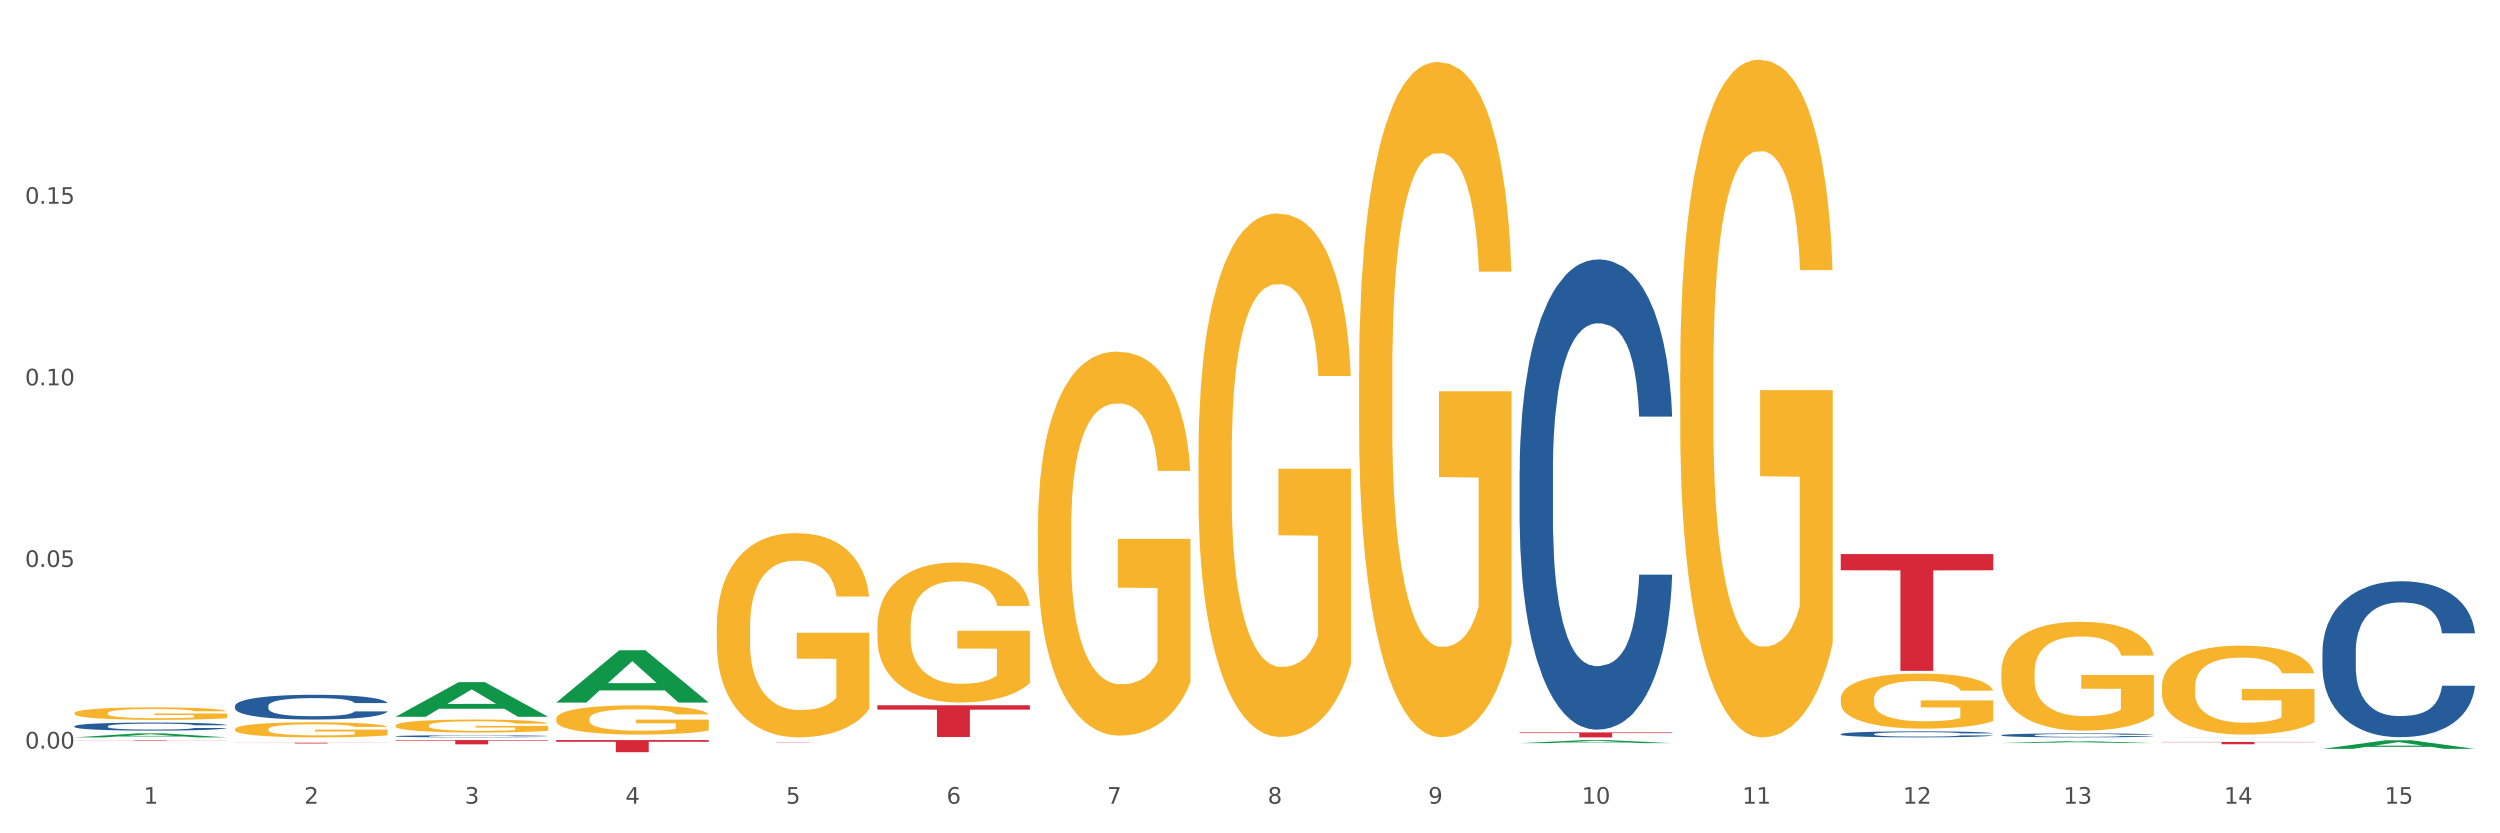 <?xml version="1.0" encoding="utf-8" standalone="no"?>
<!DOCTYPE svg PUBLIC "-//W3C//DTD SVG 1.1//EN"
  "http://www.w3.org/Graphics/SVG/1.1/DTD/svg11.dtd">
<svg xmlns:xlink="http://www.w3.org/1999/xlink" width="1080pt" height="360pt" viewBox="0 0 1080 360" xmlns="http://www.w3.org/2000/svg" version="1.1">
 <rect x="0" y="0" width="1080" height="360" fill="#333333" stroke="none"/>
 <defs>
  <style type="text/css">*{stroke-linejoin: round; stroke-linecap: butt}</style>
 </defs>
 <g id="figure_1">
  <g id="patch_1">
   <path d="M 0 360 
L 1080 360 
L 1080 0 
L 0 0 
z
" style="fill: #ffffff; stroke: #ffffff; stroke-linejoin: miter"/>
  </g>
  <g id="axes_1">
   <g id="matplotlib.axis_1">
    <g id="xtick_1">
     <g id="text_1">
      <!-- 1 -->
      <g style="fill: #4d4d4d" transform="translate(62.07 347.204) scale(0.096 -0.096)">
       <defs>
        <path id="DejaVuSans-31" d="M 794 531 
L 1825 531 
L 1825 4091 
L 703 3866 
L 703 4441 
L 1819 4666 
L 2450 4666 
L 2450 531 
L 3481 531 
L 3481 0 
L 794 0 
L 794 531 
z
" transform="scale(0.016)"/>
       </defs>
       <use xlink:href="#DejaVuSans-31"/>
      </g>
     </g>
    </g>
    <g id="xtick_2">
     <g id="text_2">
      <!-- 2 -->
      <g style="fill: #4d4d4d" transform="translate(131.436 347.204) scale(0.096 -0.096)">
       <defs>
        <path id="DejaVuSans-32" d="M 1228 531 
L 3431 531 
L 3431 0 
L 469 0 
L 469 531 
Q 828 903 1448 1529 
Q 2069 2156 2228 2338 
Q 2531 2678 2651 2914 
Q 2772 3150 2772 3378 
Q 2772 3750 2511 3984 
Q 2250 4219 1831 4219 
Q 1534 4219 1204 4116 
Q 875 4013 500 3803 
L 500 4441 
Q 881 4594 1212 4672 
Q 1544 4750 1819 4750 
Q 2544 4750 2975 4387 
Q 3406 4025 3406 3419 
Q 3406 3131 3298 2873 
Q 3191 2616 2906 2266 
Q 2828 2175 2409 1742 
Q 1991 1309 1228 531 
z
" transform="scale(0.016)"/>
       </defs>
       <use xlink:href="#DejaVuSans-32"/>
      </g>
     </g>
    </g>
    <g id="xtick_3">
     <g id="text_3">
      <!-- 3 -->
      <g style="fill: #4d4d4d" transform="translate(200.802 347.204) scale(0.096 -0.096)">
       <defs>
        <path id="DejaVuSans-33" d="M 2597 2516 
Q 3050 2419 3304 2112 
Q 3559 1806 3559 1356 
Q 3559 666 3084 287 
Q 2609 -91 1734 -91 
Q 1441 -91 1130 -33 
Q 819 25 488 141 
L 488 750 
Q 750 597 1062 519 
Q 1375 441 1716 441 
Q 2309 441 2620 675 
Q 2931 909 2931 1356 
Q 2931 1769 2642 2001 
Q 2353 2234 1838 2234 
L 1294 2234 
L 1294 2753 
L 1863 2753 
Q 2328 2753 2575 2939 
Q 2822 3125 2822 3475 
Q 2822 3834 2567 4026 
Q 2313 4219 1838 4219 
Q 1578 4219 1281 4162 
Q 984 4106 628 3988 
L 628 4550 
Q 988 4650 1302 4700 
Q 1616 4750 1894 4750 
Q 2613 4750 3031 4423 
Q 3450 4097 3450 3541 
Q 3450 3153 3228 2886 
Q 3006 2619 2597 2516 
z
" transform="scale(0.016)"/>
       </defs>
       <use xlink:href="#DejaVuSans-33"/>
      </g>
     </g>
    </g>
    <g id="xtick_4">
     <g id="text_4">
      <!-- 4 -->
      <g style="fill: #4d4d4d" transform="translate(270.169 347.204) scale(0.096 -0.096)">
       <defs>
        <path id="DejaVuSans-34" d="M 2419 4116 
L 825 1625 
L 2419 1625 
L 2419 4116 
z
M 2253 4666 
L 3047 4666 
L 3047 1625 
L 3713 1625 
L 3713 1100 
L 3047 1100 
L 3047 0 
L 2419 0 
L 2419 1100 
L 313 1100 
L 313 1709 
L 2253 4666 
z
" transform="scale(0.016)"/>
       </defs>
       <use xlink:href="#DejaVuSans-34"/>
      </g>
     </g>
    </g>
    <g id="xtick_5">
     <g id="text_5">
      <!-- 5 -->
      <g style="fill: #4d4d4d" transform="translate(339.535 347.204) scale(0.096 -0.096)">
       <defs>
        <path id="DejaVuSans-35" d="M 691 4666 
L 3169 4666 
L 3169 4134 
L 1269 4134 
L 1269 2991 
Q 1406 3038 1543 3061 
Q 1681 3084 1819 3084 
Q 2600 3084 3056 2656 
Q 3513 2228 3513 1497 
Q 3513 744 3044 326 
Q 2575 -91 1722 -91 
Q 1428 -91 1123 -41 
Q 819 9 494 109 
L 494 744 
Q 775 591 1075 516 
Q 1375 441 1709 441 
Q 2250 441 2565 725 
Q 2881 1009 2881 1497 
Q 2881 1984 2565 2268 
Q 2250 2553 1709 2553 
Q 1456 2553 1204 2497 
Q 953 2441 691 2322 
L 691 4666 
z
" transform="scale(0.016)"/>
       </defs>
       <use xlink:href="#DejaVuSans-35"/>
      </g>
     </g>
    </g>
    <g id="xtick_6">
     <g id="text_6">
      <!-- 6 -->
      <g style="fill: #4d4d4d" transform="translate(408.901 347.204) scale(0.096 -0.096)">
       <defs>
        <path id="DejaVuSans-36" d="M 2113 2584 
Q 1688 2584 1439 2293 
Q 1191 2003 1191 1497 
Q 1191 994 1439 701 
Q 1688 409 2113 409 
Q 2538 409 2786 701 
Q 3034 994 3034 1497 
Q 3034 2003 2786 2293 
Q 2538 2584 2113 2584 
z
M 3366 4563 
L 3366 3988 
Q 3128 4100 2886 4159 
Q 2644 4219 2406 4219 
Q 1781 4219 1451 3797 
Q 1122 3375 1075 2522 
Q 1259 2794 1537 2939 
Q 1816 3084 2150 3084 
Q 2853 3084 3261 2657 
Q 3669 2231 3669 1497 
Q 3669 778 3244 343 
Q 2819 -91 2113 -91 
Q 1303 -91 875 529 
Q 447 1150 447 2328 
Q 447 3434 972 4092 
Q 1497 4750 2381 4750 
Q 2619 4750 2861 4703 
Q 3103 4656 3366 4563 
z
" transform="scale(0.016)"/>
       </defs>
       <use xlink:href="#DejaVuSans-36"/>
      </g>
     </g>
    </g>
    <g id="xtick_7">
     <g id="text_7">
      <!-- 7 -->
      <g style="fill: #4d4d4d" transform="translate(478.267 347.204) scale(0.096 -0.096)">
       <defs>
        <path id="DejaVuSans-37" d="M 525 4666 
L 3525 4666 
L 3525 4397 
L 1831 0 
L 1172 0 
L 2766 4134 
L 525 4134 
L 525 4666 
z
" transform="scale(0.016)"/>
       </defs>
       <use xlink:href="#DejaVuSans-37"/>
      </g>
     </g>
    </g>
    <g id="xtick_8">
     <g id="text_8">
      <!-- 8 -->
      <g style="fill: #4d4d4d" transform="translate(547.634 347.204) scale(0.096 -0.096)">
       <defs>
        <path id="DejaVuSans-38" d="M 2034 2216 
Q 1584 2216 1326 1975 
Q 1069 1734 1069 1313 
Q 1069 891 1326 650 
Q 1584 409 2034 409 
Q 2484 409 2743 651 
Q 3003 894 3003 1313 
Q 3003 1734 2745 1975 
Q 2488 2216 2034 2216 
z
M 1403 2484 
Q 997 2584 770 2862 
Q 544 3141 544 3541 
Q 544 4100 942 4425 
Q 1341 4750 2034 4750 
Q 2731 4750 3128 4425 
Q 3525 4100 3525 3541 
Q 3525 3141 3298 2862 
Q 3072 2584 2669 2484 
Q 3125 2378 3379 2068 
Q 3634 1759 3634 1313 
Q 3634 634 3220 271 
Q 2806 -91 2034 -91 
Q 1263 -91 848 271 
Q 434 634 434 1313 
Q 434 1759 690 2068 
Q 947 2378 1403 2484 
z
M 1172 3481 
Q 1172 3119 1398 2916 
Q 1625 2713 2034 2713 
Q 2441 2713 2670 2916 
Q 2900 3119 2900 3481 
Q 2900 3844 2670 4047 
Q 2441 4250 2034 4250 
Q 1625 4250 1398 4047 
Q 1172 3844 1172 3481 
z
" transform="scale(0.016)"/>
       </defs>
       <use xlink:href="#DejaVuSans-38"/>
      </g>
     </g>
    </g>
    <g id="xtick_9">
     <g id="text_9">
      <!-- 9 -->
      <g style="fill: #4d4d4d" transform="translate(617 347.204) scale(0.096 -0.096)">
       <defs>
        <path id="DejaVuSans-39" d="M 703 97 
L 703 672 
Q 941 559 1184 500 
Q 1428 441 1663 441 
Q 2288 441 2617 861 
Q 2947 1281 2994 2138 
Q 2813 1869 2534 1725 
Q 2256 1581 1919 1581 
Q 1219 1581 811 2004 
Q 403 2428 403 3163 
Q 403 3881 828 4315 
Q 1253 4750 1959 4750 
Q 2769 4750 3195 4129 
Q 3622 3509 3622 2328 
Q 3622 1225 3098 567 
Q 2575 -91 1691 -91 
Q 1453 -91 1209 -44 
Q 966 3 703 97 
z
M 1959 2075 
Q 2384 2075 2632 2365 
Q 2881 2656 2881 3163 
Q 2881 3666 2632 3958 
Q 2384 4250 1959 4250 
Q 1534 4250 1286 3958 
Q 1038 3666 1038 3163 
Q 1038 2656 1286 2365 
Q 1534 2075 1959 2075 
z
" transform="scale(0.016)"/>
       </defs>
       <use xlink:href="#DejaVuSans-39"/>
      </g>
     </g>
    </g>
    <g id="xtick_10">
     <g id="text_10">
      <!-- 10 -->
      <g style="fill: #4d4d4d" transform="translate(683.312 347.204) scale(0.096 -0.096)">
       <defs>
        <path id="DejaVuSans-30" d="M 2034 4250 
Q 1547 4250 1301 3770 
Q 1056 3291 1056 2328 
Q 1056 1369 1301 889 
Q 1547 409 2034 409 
Q 2525 409 2770 889 
Q 3016 1369 3016 2328 
Q 3016 3291 2770 3770 
Q 2525 4250 2034 4250 
z
M 2034 4750 
Q 2819 4750 3233 4129 
Q 3647 3509 3647 2328 
Q 3647 1150 3233 529 
Q 2819 -91 2034 -91 
Q 1250 -91 836 529 
Q 422 1150 422 2328 
Q 422 3509 836 4129 
Q 1250 4750 2034 4750 
z
" transform="scale(0.016)"/>
       </defs>
       <use xlink:href="#DejaVuSans-31"/>
       <use xlink:href="#DejaVuSans-30" transform="translate(63.623 0)"/>
      </g>
     </g>
    </g>
    <g id="xtick_11">
     <g id="text_11">
      <!-- 11 -->
      <g style="fill: #4d4d4d" transform="translate(752.678 347.204) scale(0.096 -0.096)">
       <use xlink:href="#DejaVuSans-31"/>
       <use xlink:href="#DejaVuSans-31" transform="translate(63.623 0)"/>
      </g>
     </g>
    </g>
    <g id="xtick_12">
     <g id="text_12">
      <!-- 12 -->
      <g style="fill: #4d4d4d" transform="translate(822.044 347.204) scale(0.096 -0.096)">
       <use xlink:href="#DejaVuSans-31"/>
       <use xlink:href="#DejaVuSans-32" transform="translate(63.623 0)"/>
      </g>
     </g>
    </g>
    <g id="xtick_13">
     <g id="text_13">
      <!-- 13 -->
      <g style="fill: #4d4d4d" transform="translate(891.411 347.204) scale(0.096 -0.096)">
       <use xlink:href="#DejaVuSans-31"/>
       <use xlink:href="#DejaVuSans-33" transform="translate(63.623 0)"/>
      </g>
     </g>
    </g>
    <g id="xtick_14">
     <g id="text_14">
      <!-- 14 -->
      <g style="fill: #4d4d4d" transform="translate(960.777 347.204) scale(0.096 -0.096)">
       <use xlink:href="#DejaVuSans-31"/>
       <use xlink:href="#DejaVuSans-34" transform="translate(63.623 0)"/>
      </g>
     </g>
    </g>
    <g id="xtick_15">
     <g id="text_15">
      <!-- 15 -->
      <g style="fill: #4d4d4d" transform="translate(1030.143 347.204) scale(0.096 -0.096)">
       <use xlink:href="#DejaVuSans-31"/>
       <use xlink:href="#DejaVuSans-35" transform="translate(63.623 0)"/>
      </g>
     </g>
    </g>
    <g id="xtick_16"/>
    <g id="xtick_17"/>
    <g id="xtick_18"/>
    <g id="xtick_19"/>
    <g id="xtick_20"/>
    <g id="xtick_21"/>
    <g id="xtick_22"/>
    <g id="xtick_23"/>
    <g id="xtick_24"/>
    <g id="xtick_25"/>
    <g id="xtick_26"/>
    <g id="xtick_27"/>
    <g id="xtick_28"/>
    <g id="xtick_29"/>
   </g>
   <g id="matplotlib.axis_2">
    <g id="ytick_1">
     <g id="text_16">
      <!-- 0.00 -->
      <g style="fill: #4d4d4d" transform="translate(10.8 323.37) scale(0.096 -0.096)">
       <defs>
        <path id="DejaVuSans-2e" d="M 684 794 
L 1344 794 
L 1344 0 
L 684 0 
L 684 794 
z
" transform="scale(0.016)"/>
       </defs>
       <use xlink:href="#DejaVuSans-30"/>
       <use xlink:href="#DejaVuSans-2e" transform="translate(63.623 0)"/>
       <use xlink:href="#DejaVuSans-30" transform="translate(95.41 0)"/>
       <use xlink:href="#DejaVuSans-30" transform="translate(159.033 0)"/>
      </g>
     </g>
    </g>
    <g id="ytick_2">
     <g id="text_17">
      <!-- 0.05 -->
      <g style="fill: #4d4d4d" transform="translate(10.8 244.922) scale(0.096 -0.096)">
       <use xlink:href="#DejaVuSans-30"/>
       <use xlink:href="#DejaVuSans-2e" transform="translate(63.623 0)"/>
       <use xlink:href="#DejaVuSans-30" transform="translate(95.41 0)"/>
       <use xlink:href="#DejaVuSans-35" transform="translate(159.033 0)"/>
      </g>
     </g>
    </g>
    <g id="ytick_3">
     <g id="text_18">
      <!-- 0.10 -->
      <g style="fill: #4d4d4d" transform="translate(10.8 166.475) scale(0.096 -0.096)">
       <use xlink:href="#DejaVuSans-30"/>
       <use xlink:href="#DejaVuSans-2e" transform="translate(63.623 0)"/>
       <use xlink:href="#DejaVuSans-31" transform="translate(95.41 0)"/>
       <use xlink:href="#DejaVuSans-30" transform="translate(159.033 0)"/>
      </g>
     </g>
    </g>
    <g id="ytick_4">
     <g id="text_19">
      <!-- 0.15 -->
      <g style="fill: #4d4d4d" transform="translate(10.8 88.027) scale(0.096 -0.096)">
       <use xlink:href="#DejaVuSans-30"/>
       <use xlink:href="#DejaVuSans-2e" transform="translate(63.623 0)"/>
       <use xlink:href="#DejaVuSans-31" transform="translate(95.41 0)"/>
       <use xlink:href="#DejaVuSans-35" transform="translate(159.033 0)"/>
      </g>
     </g>
    </g>
    <g id="ytick_5"/>
    <g id="ytick_6"/>
    <g id="ytick_7"/>
    <g id="ytick_8"/>
   </g>
   <g id="PolyCollection_1">
    <path d="M 101.541 315.032 
L 101.619 315.026 
L 101.619 314.811 
L 101.775 314.626 
L 102.553 314.179 
L 103.72 313.809 
L 104.575 313.612 
L 105.431 313.451 
L 106.443 313.289 
L 107.688 313.122 
L 109.944 312.878 
L 111.344 312.752 
L 113.056 312.621 
L 116.168 312.43 
L 118.424 312.323 
L 120.758 312.233 
L 124.57 312.126 
L 127.06 312.078 
L 129.705 312.042 
L 132.895 312.018 
L 135.307 312.012 
L 140.598 312.03 
L 145.11 312.084 
L 147.289 312.126 
L 150.089 312.197 
L 151.568 312.245 
L 153.979 312.341 
L 156.469 312.466 
L 158.181 312.573 
L 160.748 312.776 
L 162.693 312.979 
L 164.483 313.23 
L 165.416 313.403 
L 166.117 313.564 
L 166.739 313.749 
L 167.361 314.041 
L 153.357 314.041 
L 152.812 313.832 
L 151.957 313.636 
L 150.712 313.445 
L 149.623 313.325 
L 147.755 313.176 
L 146.044 313.081 
L 144.254 313.009 
L 142.076 312.949 
L 140.364 312.919 
L 137.952 312.896 
L 133.206 312.902 
L 130.017 312.949 
L 127.838 313.009 
L 126.438 313.063 
L 125.193 313.122 
L 123.792 313.206 
L 122.159 313.331 
L 120.992 313.445 
L 119.825 313.588 
L 118.891 313.731 
L 118.035 313.898 
L 117.335 314.077 
L 116.79 314.262 
L 116.324 314.489 
L 115.935 314.865 
L 115.935 315.682 
L 116.09 315.867 
L 116.479 316.112 
L 116.946 316.297 
L 117.724 316.518 
L 118.424 316.667 
L 119.747 316.882 
L 121.225 317.061 
L 122.392 317.174 
L 123.559 317.27 
L 125.582 317.401 
L 127.838 317.508 
L 129.783 317.574 
L 132.428 317.634 
L 134.218 317.658 
L 135.774 317.67 
L 139.586 317.67 
L 142.309 317.652 
L 145.343 317.61 
L 147.678 317.556 
L 149.623 317.491 
L 151.801 317.383 
L 153.201 317.282 
L 153.201 316.034 
L 136.085 316.029 
L 136.085 315.199 
L 167.439 315.199 
L 167.439 317.634 
L 166.117 317.759 
L 164.638 317.872 
L 163.082 317.974 
L 160.748 318.099 
L 157.947 318.219 
L 155.458 318.302 
L 152.812 318.374 
L 149.7 318.439 
L 145.655 318.499 
L 143.165 318.523 
L 140.053 318.541 
L 136.396 318.547 
L 133.206 318.535 
L 130.094 318.505 
L 126.827 318.451 
L 123.637 318.374 
L 121.225 318.296 
L 118.813 318.201 
L 116.246 318.075 
L 114.223 317.956 
L 112.667 317.849 
L 110.955 317.711 
L 109.088 317.532 
L 107.688 317.371 
L 106.443 317.204 
L 105.12 316.989 
L 104.186 316.804 
L 103.253 316.572 
L 102.708 316.398 
L 102.086 316.13 
L 101.619 315.754 
L 101.541 315.032 
z
" clip-path="url(#p6150eec245)" style="fill: #f7b32b"/>
    <path d="M 32.175 308.074 
L 32.253 308.069 
L 32.253 307.892 
L 32.408 307.739 
L 33.186 307.37 
L 34.353 307.065 
L 35.209 306.902 
L 36.065 306.77 
L 37.076 306.637 
L 38.321 306.499 
L 40.578 306.297 
L 41.978 306.194 
L 43.69 306.086 
L 46.802 305.928 
L 49.058 305.839 
L 51.392 305.766 
L 55.204 305.677 
L 57.694 305.638 
L 60.339 305.608 
L 63.529 305.588 
L 65.941 305.584 
L 71.231 305.598 
L 75.744 305.643 
L 77.922 305.677 
L 80.723 305.736 
L 82.201 305.776 
L 84.613 305.854 
L 87.103 305.958 
L 88.815 306.046 
L 91.382 306.214 
L 93.327 306.381 
L 95.116 306.588 
L 96.05 306.73 
L 96.75 306.863 
L 97.373 307.016 
L 97.995 307.257 
L 83.991 307.257 
L 83.446 307.085 
L 82.59 306.922 
L 81.346 306.765 
L 80.256 306.666 
L 78.389 306.543 
L 76.677 306.464 
L 74.888 306.405 
L 72.71 306.356 
L 70.998 306.332 
L 68.586 306.312 
L 63.84 306.317 
L 60.65 306.356 
L 58.472 306.405 
L 57.071 306.45 
L 55.827 306.499 
L 54.426 306.568 
L 52.792 306.671 
L 51.625 306.765 
L 50.458 306.883 
L 49.525 307.001 
L 48.669 307.139 
L 47.969 307.286 
L 47.424 307.439 
L 46.957 307.626 
L 46.568 307.936 
L 46.568 308.61 
L 46.724 308.763 
L 47.113 308.965 
L 47.58 309.117 
L 48.358 309.299 
L 49.058 309.422 
L 50.381 309.599 
L 51.859 309.747 
L 53.026 309.841 
L 54.193 309.919 
L 56.216 310.028 
L 58.472 310.116 
L 60.417 310.17 
L 63.062 310.219 
L 64.852 310.239 
L 66.408 310.249 
L 70.22 310.249 
L 72.943 310.234 
L 75.977 310.2 
L 78.311 310.155 
L 80.256 310.101 
L 82.435 310.013 
L 83.835 309.929 
L 83.835 308.901 
L 66.719 308.896 
L 66.719 308.212 
L 98.073 308.212 
L 98.073 310.219 
L 96.75 310.323 
L 95.272 310.416 
L 93.716 310.5 
L 91.382 310.603 
L 88.581 310.702 
L 86.091 310.771 
L 83.446 310.83 
L 80.334 310.884 
L 76.288 310.933 
L 73.799 310.953 
L 70.687 310.967 
L 67.03 310.972 
L 63.84 310.963 
L 60.728 310.938 
L 57.461 310.894 
L 54.271 310.83 
L 51.859 310.766 
L 49.447 310.687 
L 46.879 310.584 
L 44.857 310.485 
L 43.301 310.397 
L 41.589 310.283 
L 39.722 310.136 
L 38.321 310.003 
L 37.076 309.865 
L 35.754 309.688 
L 34.82 309.535 
L 33.887 309.343 
L 33.342 309.201 
L 32.72 308.979 
L 32.253 308.669 
L 32.175 308.074 
z
" clip-path="url(#p6150eec245)" style="fill: #f7b32b"/>
    <path d="M 240.274 310.549 
L 240.351 310.537 
L 240.351 310.122 
L 240.507 309.765 
L 241.285 308.9 
L 242.452 308.185 
L 243.308 307.804 
L 244.164 307.493 
L 245.175 307.181 
L 246.42 306.858 
L 248.676 306.386 
L 250.077 306.143 
L 251.788 305.89 
L 254.9 305.521 
L 257.157 305.313 
L 259.491 305.14 
L 263.303 304.932 
L 265.793 304.84 
L 268.438 304.771 
L 271.628 304.725 
L 274.04 304.713 
L 279.33 304.748 
L 283.843 304.852 
L 286.021 304.932 
L 288.822 305.071 
L 290.3 305.163 
L 292.712 305.348 
L 295.202 305.59 
L 296.913 305.797 
L 299.481 306.189 
L 301.426 306.582 
L 303.215 307.066 
L 304.149 307.4 
L 304.849 307.712 
L 305.471 308.069 
L 306.094 308.634 
L 292.089 308.634 
L 291.545 308.231 
L 290.689 307.85 
L 289.444 307.481 
L 288.355 307.25 
L 286.488 306.962 
L 284.776 306.778 
L 282.987 306.639 
L 280.808 306.524 
L 279.097 306.466 
L 276.685 306.42 
L 271.939 306.432 
L 268.749 306.524 
L 266.571 306.639 
L 265.17 306.743 
L 263.925 306.858 
L 262.525 307.02 
L 260.891 307.262 
L 259.724 307.481 
L 258.557 307.758 
L 257.623 308.035 
L 256.768 308.358 
L 256.067 308.704 
L 255.523 309.061 
L 255.056 309.499 
L 254.667 310.226 
L 254.667 311.806 
L 254.823 312.163 
L 255.212 312.636 
L 255.678 312.994 
L 256.456 313.42 
L 257.157 313.709 
L 258.479 314.124 
L 259.957 314.47 
L 261.124 314.689 
L 262.291 314.873 
L 264.314 315.127 
L 266.571 315.335 
L 268.516 315.462 
L 271.161 315.577 
L 272.95 315.623 
L 274.506 315.646 
L 278.319 315.646 
L 281.042 315.612 
L 284.076 315.531 
L 286.41 315.427 
L 288.355 315.3 
L 290.533 315.093 
L 291.934 314.897 
L 291.934 312.486 
L 274.818 312.475 
L 274.818 310.872 
L 306.172 310.872 
L 306.172 315.577 
L 304.849 315.819 
L 303.371 316.038 
L 301.815 316.234 
L 299.481 316.476 
L 296.68 316.707 
L 294.19 316.869 
L 291.545 317.007 
L 288.433 317.134 
L 284.387 317.249 
L 281.897 317.295 
L 278.785 317.33 
L 275.129 317.341 
L 271.939 317.318 
L 268.827 317.261 
L 265.559 317.157 
L 262.369 317.007 
L 259.957 316.857 
L 257.546 316.673 
L 254.978 316.43 
L 252.955 316.2 
L 251.399 315.992 
L 249.688 315.727 
L 247.82 315.381 
L 246.42 315.069 
L 245.175 314.747 
L 243.853 314.331 
L 242.919 313.974 
L 241.985 313.524 
L 241.441 313.19 
L 240.818 312.671 
L 240.351 311.944 
L 240.274 310.549 
z
" clip-path="url(#p6150eec245)" style="fill: #f7b32b"/>
    <path d="M 170.907 313.436 
L 170.985 313.431 
L 170.985 313.246 
L 171.141 313.087 
L 171.919 312.703 
L 173.086 312.385 
L 173.942 312.216 
L 174.798 312.078 
L 175.809 311.939 
L 177.054 311.796 
L 179.31 311.586 
L 180.71 311.478 
L 182.422 311.365 
L 185.534 311.201 
L 187.79 311.109 
L 190.124 311.032 
L 193.937 310.94 
L 196.426 310.899 
L 199.072 310.868 
L 202.261 310.848 
L 204.673 310.843 
L 209.964 310.858 
L 214.476 310.904 
L 216.655 310.94 
L 219.456 311.002 
L 220.934 311.043 
L 223.346 311.125 
L 225.835 311.232 
L 227.547 311.324 
L 230.114 311.499 
L 232.059 311.673 
L 233.849 311.888 
L 234.783 312.037 
L 235.483 312.175 
L 236.105 312.334 
L 236.728 312.585 
L 222.723 312.585 
L 222.179 312.406 
L 221.323 312.237 
L 220.078 312.073 
L 218.989 311.97 
L 217.122 311.842 
L 215.41 311.76 
L 213.62 311.699 
L 211.442 311.647 
L 209.73 311.622 
L 207.319 311.601 
L 202.573 311.606 
L 199.383 311.647 
L 197.204 311.699 
L 195.804 311.745 
L 194.559 311.796 
L 193.159 311.868 
L 191.525 311.975 
L 190.358 312.073 
L 189.191 312.196 
L 188.257 312.319 
L 187.401 312.462 
L 186.701 312.616 
L 186.157 312.775 
L 185.69 312.97 
L 185.301 313.292 
L 185.301 313.995 
L 185.456 314.154 
L 185.845 314.364 
L 186.312 314.523 
L 187.09 314.712 
L 187.79 314.84 
L 189.113 315.025 
L 190.591 315.179 
L 191.758 315.276 
L 192.925 315.358 
L 194.948 315.471 
L 197.204 315.563 
L 199.149 315.619 
L 201.795 315.671 
L 203.584 315.691 
L 205.14 315.701 
L 208.952 315.701 
L 211.675 315.686 
L 214.71 315.65 
L 217.044 315.604 
L 218.989 315.548 
L 221.167 315.455 
L 222.568 315.368 
L 222.568 314.297 
L 205.451 314.292 
L 205.451 313.58 
L 236.805 313.58 
L 236.805 315.671 
L 235.483 315.778 
L 234.004 315.876 
L 232.448 315.963 
L 230.114 316.07 
L 227.314 316.173 
L 224.824 316.245 
L 222.179 316.306 
L 219.067 316.362 
L 215.021 316.414 
L 212.531 316.434 
L 209.419 316.45 
L 205.763 316.455 
L 202.573 316.444 
L 199.461 316.419 
L 196.193 316.373 
L 193.003 316.306 
L 190.591 316.239 
L 188.179 316.157 
L 185.612 316.05 
L 183.589 315.947 
L 182.033 315.855 
L 180.321 315.737 
L 178.454 315.583 
L 177.054 315.445 
L 175.809 315.302 
L 174.486 315.117 
L 173.553 314.958 
L 172.619 314.758 
L 172.074 314.61 
L 171.452 314.379 
L 170.985 314.056 
L 170.907 313.436 
z
" clip-path="url(#p6150eec245)" style="fill: #f7b32b"/>
    <path d="M 309.64 271.084 
L 309.718 271.003 
L 309.718 268.102 
L 309.873 265.604 
L 310.651 259.56 
L 311.818 254.564 
L 312.674 251.905 
L 313.53 249.729 
L 314.541 247.554 
L 315.786 245.297 
L 318.042 241.993 
L 319.443 240.301 
L 321.155 238.528 
L 324.267 235.95 
L 326.523 234.499 
L 328.857 233.29 
L 332.669 231.84 
L 335.159 231.195 
L 337.804 230.712 
L 340.994 230.39 
L 343.406 230.309 
L 348.696 230.551 
L 353.209 231.276 
L 355.387 231.84 
L 358.188 232.807 
L 359.666 233.452 
L 362.078 234.741 
L 364.568 236.433 
L 366.279 237.884 
L 368.847 240.623 
L 370.792 243.363 
L 372.581 246.748 
L 373.515 249.085 
L 374.215 251.26 
L 374.838 253.758 
L 375.46 257.707 
L 361.456 257.707 
L 360.911 254.887 
L 360.055 252.227 
L 358.81 249.649 
L 357.721 248.037 
L 355.854 246.023 
L 354.142 244.733 
L 352.353 243.766 
L 350.174 242.96 
L 348.463 242.557 
L 346.051 242.235 
L 341.305 242.316 
L 338.115 242.96 
L 335.937 243.766 
L 334.536 244.491 
L 333.292 245.297 
L 331.891 246.425 
L 330.257 248.118 
L 329.09 249.649 
L 327.923 251.583 
L 326.99 253.517 
L 326.134 255.773 
L 325.434 258.19 
L 324.889 260.689 
L 324.422 263.751 
L 324.033 268.827 
L 324.033 279.867 
L 324.189 282.365 
L 324.578 285.669 
L 325.045 288.167 
L 325.823 291.149 
L 326.523 293.163 
L 327.845 296.064 
L 329.324 298.482 
L 330.491 300.013 
L 331.658 301.302 
L 333.681 303.075 
L 335.937 304.525 
L 337.882 305.412 
L 340.527 306.218 
L 342.317 306.54 
L 343.873 306.701 
L 347.685 306.701 
L 350.408 306.459 
L 353.442 305.895 
L 355.776 305.17 
L 357.721 304.284 
L 359.9 302.833 
L 361.3 301.463 
L 361.3 284.622 
L 344.184 284.541 
L 344.184 273.34 
L 375.538 273.34 
L 375.538 306.218 
L 374.215 307.91 
L 372.737 309.441 
L 371.181 310.811 
L 368.847 312.503 
L 366.046 314.115 
L 363.556 315.243 
L 360.911 316.21 
L 357.799 317.096 
L 353.753 317.902 
L 351.264 318.224 
L 348.152 318.466 
L 344.495 318.547 
L 341.305 318.386 
L 338.193 317.983 
L 334.925 317.257 
L 331.736 316.21 
L 329.324 315.162 
L 326.912 313.873 
L 324.344 312.181 
L 322.322 310.569 
L 320.766 309.119 
L 319.054 307.265 
L 317.187 304.848 
L 315.786 302.672 
L 314.541 300.416 
L 313.219 297.515 
L 312.285 295.017 
L 311.352 291.874 
L 310.807 289.537 
L 310.184 285.911 
L 309.718 280.834 
L 309.64 271.084 
z
" clip-path="url(#p6150eec245)" style="fill: #f7b32b"/>
    <path d="M 379.006 270.945 
L 379.084 270.89 
L 379.084 268.9 
L 379.24 267.187 
L 380.018 263.042 
L 381.185 259.615 
L 382.04 257.792 
L 382.896 256.299 
L 383.908 254.807 
L 385.152 253.26 
L 387.409 250.994 
L 388.809 249.833 
L 390.521 248.617 
L 393.633 246.849 
L 395.889 245.854 
L 398.223 245.025 
L 402.035 244.03 
L 404.525 243.588 
L 407.17 243.256 
L 410.36 243.035 
L 412.772 242.98 
L 418.062 243.146 
L 422.575 243.643 
L 424.753 244.03 
L 427.554 244.693 
L 429.032 245.135 
L 431.444 246.02 
L 433.934 247.18 
L 435.646 248.175 
L 438.213 250.054 
L 440.158 251.933 
L 441.948 254.255 
L 442.881 255.857 
L 443.581 257.35 
L 444.204 259.063 
L 444.826 261.771 
L 430.822 261.771 
L 430.277 259.837 
L 429.422 258.013 
L 428.177 256.244 
L 427.087 255.139 
L 425.22 253.757 
L 423.509 252.873 
L 421.719 252.21 
L 419.541 251.657 
L 417.829 251.381 
L 415.417 251.16 
L 410.671 251.215 
L 407.481 251.657 
L 405.303 252.21 
L 403.903 252.707 
L 402.658 253.26 
L 401.257 254.033 
L 399.624 255.194 
L 398.456 256.244 
L 397.289 257.571 
L 396.356 258.897 
L 395.5 260.445 
L 394.8 262.103 
L 394.255 263.816 
L 393.788 265.916 
L 393.399 269.398 
L 393.399 276.97 
L 393.555 278.683 
L 393.944 280.949 
L 394.411 282.662 
L 395.189 284.707 
L 395.889 286.089 
L 397.212 288.078 
L 398.69 289.736 
L 399.857 290.786 
L 401.024 291.671 
L 403.047 292.887 
L 405.303 293.881 
L 407.248 294.489 
L 409.893 295.042 
L 411.683 295.263 
L 413.239 295.374 
L 417.051 295.374 
L 419.774 295.208 
L 422.808 294.821 
L 425.142 294.324 
L 427.087 293.716 
L 429.266 292.721 
L 430.666 291.781 
L 430.666 280.23 
L 413.55 280.175 
L 413.55 272.493 
L 444.904 272.493 
L 444.904 295.042 
L 443.581 296.203 
L 442.103 297.253 
L 440.547 298.192 
L 438.213 299.353 
L 435.412 300.458 
L 432.923 301.232 
L 430.277 301.895 
L 427.165 302.503 
L 423.12 303.056 
L 420.63 303.277 
L 417.518 303.443 
L 413.861 303.498 
L 410.671 303.387 
L 407.559 303.111 
L 404.292 302.614 
L 401.102 301.895 
L 398.69 301.177 
L 396.278 300.292 
L 393.711 299.132 
L 391.688 298.027 
L 390.132 297.032 
L 388.42 295.761 
L 386.553 294.103 
L 385.152 292.61 
L 383.908 291.063 
L 382.585 289.073 
L 381.651 287.36 
L 380.718 285.204 
L 380.173 283.602 
L 379.551 281.115 
L 379.084 277.633 
L 379.006 270.945 
z
" clip-path="url(#p6150eec245)" style="fill: #f7b32b"/>
    <path d="M 517.739 196.723 
L 517.816 196.516 
L 517.816 189.08 
L 517.972 182.677 
L 518.75 167.185 
L 519.917 154.379 
L 520.773 147.563 
L 521.629 141.986 
L 522.64 136.409 
L 523.885 130.625 
L 526.141 122.156 
L 527.542 117.819 
L 529.253 113.274 
L 532.365 106.665 
L 534.621 102.947 
L 536.956 99.848 
L 540.768 96.13 
L 543.257 94.478 
L 545.903 93.239 
L 549.093 92.412 
L 551.504 92.206 
L 556.795 92.825 
L 561.307 94.684 
L 563.486 96.13 
L 566.287 98.609 
L 567.765 100.261 
L 570.177 103.566 
L 572.666 107.904 
L 574.378 111.622 
L 576.946 118.645 
L 578.891 125.668 
L 580.68 134.343 
L 581.614 140.333 
L 582.314 145.91 
L 582.936 152.313 
L 583.559 162.435 
L 569.554 162.435 
L 569.01 155.205 
L 568.154 148.389 
L 566.909 141.779 
L 565.82 137.648 
L 563.953 132.484 
L 562.241 129.179 
L 560.452 126.7 
L 558.273 124.635 
L 556.562 123.602 
L 554.15 122.776 
L 549.404 122.982 
L 546.214 124.635 
L 544.035 126.7 
L 542.635 128.559 
L 541.39 130.625 
L 539.99 133.517 
L 538.356 137.854 
L 537.189 141.779 
L 536.022 146.736 
L 535.088 151.694 
L 534.232 157.477 
L 533.532 163.674 
L 532.988 170.077 
L 532.521 177.926 
L 532.132 190.939 
L 532.132 219.237 
L 532.287 225.64 
L 532.676 234.109 
L 533.143 240.512 
L 533.921 248.155 
L 534.621 253.319 
L 535.944 260.755 
L 537.422 266.952 
L 538.589 270.876 
L 539.756 274.181 
L 541.779 278.725 
L 544.035 282.443 
L 545.981 284.715 
L 548.626 286.781 
L 550.415 287.607 
L 551.971 288.02 
L 555.784 288.02 
L 558.507 287.4 
L 561.541 285.955 
L 563.875 284.096 
L 565.82 281.823 
L 567.998 278.106 
L 569.399 274.594 
L 569.399 231.424 
L 552.282 231.217 
L 552.282 202.506 
L 583.636 202.506 
L 583.636 286.781 
L 582.314 291.118 
L 580.836 295.043 
L 579.28 298.554 
L 576.946 302.892 
L 574.145 307.023 
L 571.655 309.915 
L 569.01 312.394 
L 565.898 314.666 
L 561.852 316.731 
L 559.362 317.558 
L 556.25 318.177 
L 552.594 318.384 
L 549.404 317.971 
L 546.292 316.938 
L 543.024 315.079 
L 539.834 312.394 
L 537.422 309.708 
L 535.01 306.404 
L 532.443 302.066 
L 530.42 297.935 
L 528.864 294.217 
L 527.153 289.466 
L 525.285 283.269 
L 523.885 277.692 
L 522.64 271.909 
L 521.317 264.473 
L 520.384 258.07 
L 519.45 250.014 
L 518.906 244.024 
L 518.283 234.729 
L 517.816 221.716 
L 517.739 196.723 
z
" clip-path="url(#p6150eec245)" style="fill: #f7b32b"/>
    <path d="M 448.372 228.559 
L 448.45 228.408 
L 448.45 222.954 
L 448.606 218.258 
L 449.384 206.896 
L 450.551 197.503 
L 451.407 192.504 
L 452.262 188.414 
L 453.274 184.324 
L 454.519 180.082 
L 456.775 173.871 
L 458.175 170.689 
L 459.887 167.357 
L 462.999 162.509 
L 465.255 159.782 
L 467.589 157.51 
L 471.402 154.783 
L 473.891 153.571 
L 476.536 152.662 
L 479.726 152.056 
L 482.138 151.904 
L 487.429 152.359 
L 491.941 153.722 
L 494.12 154.783 
L 496.92 156.601 
L 498.399 157.813 
L 500.811 160.236 
L 503.3 163.418 
L 505.012 166.145 
L 507.579 171.295 
L 509.524 176.446 
L 511.314 182.809 
L 512.247 187.202 
L 512.948 191.292 
L 513.57 195.988 
L 514.192 203.412 
L 500.188 203.412 
L 499.644 198.109 
L 498.788 193.11 
L 497.543 188.262 
L 496.454 185.233 
L 494.586 181.445 
L 492.875 179.021 
L 491.085 177.203 
L 488.907 175.689 
L 487.195 174.931 
L 484.783 174.325 
L 480.038 174.477 
L 476.848 175.689 
L 474.669 177.203 
L 473.269 178.567 
L 472.024 180.082 
L 470.624 182.203 
L 468.99 185.384 
L 467.823 188.262 
L 466.656 191.898 
L 465.722 195.534 
L 464.866 199.776 
L 464.166 204.321 
L 463.621 209.017 
L 463.155 214.773 
L 462.766 224.317 
L 462.766 245.072 
L 462.921 249.768 
L 463.31 255.979 
L 463.777 260.676 
L 464.555 266.281 
L 465.255 270.068 
L 466.578 275.522 
L 468.056 280.066 
L 469.223 282.945 
L 470.39 285.369 
L 472.413 288.702 
L 474.669 291.428 
L 476.614 293.095 
L 479.26 294.61 
L 481.049 295.216 
L 482.605 295.519 
L 486.417 295.519 
L 489.14 295.064 
L 492.175 294.004 
L 494.509 292.64 
L 496.454 290.974 
L 498.632 288.247 
L 500.033 285.672 
L 500.033 254.01 
L 482.916 253.858 
L 482.916 232.801 
L 514.27 232.801 
L 514.27 294.61 
L 512.948 297.791 
L 511.469 300.669 
L 509.913 303.245 
L 507.579 306.426 
L 504.778 309.456 
L 502.289 311.577 
L 499.644 313.395 
L 496.531 315.061 
L 492.486 316.576 
L 489.996 317.182 
L 486.884 317.636 
L 483.227 317.788 
L 480.038 317.485 
L 476.925 316.728 
L 473.658 315.364 
L 470.468 313.395 
L 468.056 311.425 
L 465.644 309.001 
L 463.077 305.82 
L 461.054 302.79 
L 459.498 300.063 
L 457.786 296.579 
L 455.919 292.034 
L 454.519 287.944 
L 453.274 283.702 
L 451.951 278.249 
L 451.018 273.552 
L 450.084 267.644 
L 449.539 263.251 
L 448.917 256.434 
L 448.45 246.89 
L 448.372 228.559 
z
" clip-path="url(#p6150eec245)" style="fill: #f7b32b"/>
    <path d="M 795.203 301.976 
L 795.281 301.955 
L 795.281 301.173 
L 795.437 300.499 
L 796.215 298.87 
L 797.382 297.523 
L 798.238 296.806 
L 799.094 296.22 
L 800.105 295.633 
L 801.35 295.025 
L 803.606 294.134 
L 805.006 293.678 
L 806.718 293.2 
L 809.83 292.505 
L 812.086 292.114 
L 814.42 291.788 
L 818.233 291.397 
L 820.722 291.224 
L 823.368 291.093 
L 826.557 291.006 
L 828.969 290.985 
L 834.26 291.05 
L 838.772 291.245 
L 840.951 291.397 
L 843.752 291.658 
L 845.23 291.832 
L 847.642 292.179 
L 850.131 292.635 
L 851.843 293.027 
L 854.41 293.765 
L 856.355 294.504 
L 858.145 295.416 
L 859.078 296.046 
L 859.779 296.632 
L 860.401 297.306 
L 861.024 298.37 
L 847.019 298.37 
L 846.475 297.61 
L 845.619 296.893 
L 844.374 296.198 
L 843.285 295.764 
L 841.418 295.22 
L 839.706 294.873 
L 837.916 294.612 
L 835.738 294.395 
L 834.026 294.286 
L 831.615 294.2 
L 826.869 294.221 
L 823.679 294.395 
L 821.5 294.612 
L 820.1 294.808 
L 818.855 295.025 
L 817.455 295.329 
L 815.821 295.785 
L 814.654 296.198 
L 813.487 296.719 
L 812.553 297.241 
L 811.697 297.849 
L 810.997 298.501 
L 810.453 299.174 
L 809.986 299.999 
L 809.597 301.368 
L 809.597 304.344 
L 809.752 305.017 
L 810.141 305.908 
L 810.608 306.581 
L 811.386 307.385 
L 812.086 307.928 
L 813.409 308.71 
L 814.887 309.362 
L 816.054 309.775 
L 817.221 310.122 
L 819.244 310.6 
L 821.5 310.991 
L 823.445 311.23 
L 826.091 311.447 
L 827.88 311.534 
L 829.436 311.578 
L 833.248 311.578 
L 835.971 311.513 
L 839.006 311.36 
L 841.34 311.165 
L 843.285 310.926 
L 845.463 310.535 
L 846.864 310.166 
L 846.864 305.626 
L 829.747 305.604 
L 829.747 302.584 
L 861.101 302.584 
L 861.101 311.447 
L 859.779 311.904 
L 858.3 312.316 
L 856.744 312.686 
L 854.41 313.142 
L 851.61 313.576 
L 849.12 313.88 
L 846.475 314.141 
L 843.363 314.38 
L 839.317 314.597 
L 836.827 314.684 
L 833.715 314.749 
L 830.059 314.771 
L 826.869 314.727 
L 823.757 314.619 
L 820.489 314.423 
L 817.299 314.141 
L 814.887 313.859 
L 812.475 313.511 
L 809.908 313.055 
L 807.885 312.62 
L 806.329 312.229 
L 804.617 311.73 
L 802.75 311.078 
L 801.35 310.492 
L 800.105 309.883 
L 798.782 309.101 
L 797.849 308.428 
L 796.915 307.581 
L 796.37 306.951 
L 795.748 305.973 
L 795.281 304.605 
L 795.203 301.976 
z
" clip-path="url(#p6150eec245)" style="fill: #f7b32b"/>
    <path d="M 864.57 290.354 
L 864.647 290.311 
L 864.647 288.765 
L 864.803 287.434 
L 865.581 284.213 
L 866.748 281.55 
L 867.604 280.133 
L 868.46 278.973 
L 869.471 277.814 
L 870.716 276.611 
L 872.972 274.85 
L 874.373 273.948 
L 876.084 273.004 
L 879.196 271.629 
L 881.453 270.856 
L 883.787 270.212 
L 887.599 269.439 
L 890.089 269.096 
L 892.734 268.838 
L 895.924 268.666 
L 898.336 268.623 
L 903.626 268.752 
L 908.139 269.138 
L 910.317 269.439 
L 913.118 269.954 
L 914.596 270.298 
L 917.008 270.985 
L 919.498 271.887 
L 921.209 272.66 
L 923.777 274.12 
L 925.722 275.58 
L 927.511 277.384 
L 928.445 278.63 
L 929.145 279.789 
L 929.767 281.121 
L 930.39 283.225 
L 916.385 283.225 
L 915.841 281.722 
L 914.985 280.305 
L 913.74 278.93 
L 912.651 278.071 
L 910.784 276.998 
L 909.072 276.311 
L 907.283 275.795 
L 905.104 275.366 
L 903.393 275.151 
L 900.981 274.979 
L 896.235 275.022 
L 893.045 275.366 
L 890.867 275.795 
L 889.466 276.182 
L 888.221 276.611 
L 886.821 277.212 
L 885.187 278.114 
L 884.02 278.93 
L 882.853 279.961 
L 881.919 280.992 
L 881.064 282.194 
L 880.363 283.483 
L 879.819 284.814 
L 879.352 286.446 
L 878.963 289.152 
L 878.963 295.035 
L 879.119 296.367 
L 879.508 298.128 
L 879.974 299.459 
L 880.752 301.048 
L 881.453 302.122 
L 882.775 303.668 
L 884.253 304.956 
L 885.42 305.772 
L 886.587 306.459 
L 888.61 307.404 
L 890.867 308.177 
L 892.812 308.65 
L 895.457 309.079 
L 897.246 309.251 
L 898.802 309.337 
L 902.615 309.337 
L 905.338 309.208 
L 908.372 308.907 
L 910.706 308.521 
L 912.651 308.048 
L 914.829 307.275 
L 916.23 306.545 
L 916.23 297.569 
L 899.114 297.526 
L 899.114 291.557 
L 930.468 291.557 
L 930.468 309.079 
L 929.145 309.981 
L 927.667 310.797 
L 926.111 311.527 
L 923.777 312.429 
L 920.976 313.288 
L 918.486 313.889 
L 915.841 314.404 
L 912.729 314.877 
L 908.683 315.306 
L 906.193 315.478 
L 903.081 315.607 
L 899.425 315.65 
L 896.235 315.564 
L 893.123 315.349 
L 889.855 314.963 
L 886.665 314.404 
L 884.253 313.846 
L 881.842 313.159 
L 879.274 312.257 
L 877.251 311.398 
L 875.695 310.625 
L 873.984 309.637 
L 872.116 308.349 
L 870.716 307.189 
L 869.471 305.987 
L 868.149 304.441 
L 867.215 303.109 
L 866.281 301.434 
L 865.737 300.189 
L 865.114 298.256 
L 864.647 295.551 
L 864.57 290.354 
z
" clip-path="url(#p6150eec245)" style="fill: #f7b32b"/>
    <path d="M 587.105 161.572 
L 587.183 161.306 
L 587.183 151.715 
L 587.338 143.456 
L 588.116 123.476 
L 589.283 106.958 
L 590.139 98.167 
L 590.995 90.974 
L 592.006 83.781 
L 593.251 76.321 
L 595.507 65.398 
L 596.908 59.804 
L 598.619 53.943 
L 601.731 45.417 
L 603.988 40.622 
L 606.322 36.626 
L 610.134 31.83 
L 612.624 29.699 
L 615.269 28.101 
L 618.459 27.035 
L 620.871 26.769 
L 626.161 27.568 
L 630.674 29.966 
L 632.852 31.83 
L 635.653 35.027 
L 637.131 37.159 
L 639.543 41.421 
L 642.033 47.016 
L 643.744 51.811 
L 646.312 60.869 
L 648.257 69.927 
L 650.046 81.116 
L 650.98 88.842 
L 651.68 96.035 
L 652.302 104.294 
L 652.925 117.348 
L 638.921 117.348 
L 638.376 108.024 
L 637.52 99.232 
L 636.275 90.707 
L 635.186 85.379 
L 633.319 78.719 
L 631.607 74.456 
L 629.818 71.259 
L 627.639 68.595 
L 625.928 67.263 
L 623.516 66.197 
L 618.77 66.464 
L 615.58 68.595 
L 613.402 71.259 
L 612.001 73.657 
L 610.756 76.321 
L 609.356 80.051 
L 607.722 85.645 
L 606.555 90.707 
L 605.388 97.101 
L 604.455 103.495 
L 603.599 110.954 
L 602.898 118.947 
L 602.354 127.205 
L 601.887 137.329 
L 601.498 154.113 
L 601.498 190.611 
L 601.654 198.87 
L 602.043 209.793 
L 602.509 218.051 
L 603.287 227.909 
L 603.988 234.569 
L 605.31 244.16 
L 606.789 252.152 
L 607.956 257.214 
L 609.123 261.476 
L 611.145 267.337 
L 613.402 272.133 
L 615.347 275.063 
L 617.992 277.727 
L 619.781 278.793 
L 621.337 279.326 
L 625.15 279.326 
L 627.873 278.527 
L 630.907 276.662 
L 633.241 274.264 
L 635.186 271.333 
L 637.365 266.538 
L 638.765 262.009 
L 638.765 206.329 
L 621.649 206.063 
L 621.649 169.032 
L 653.003 169.032 
L 653.003 277.727 
L 651.68 283.322 
L 650.202 288.384 
L 648.646 292.913 
L 646.312 298.507 
L 643.511 303.836 
L 641.021 307.565 
L 638.376 310.762 
L 635.264 313.693 
L 631.218 316.357 
L 628.729 317.422 
L 625.617 318.222 
L 621.96 318.488 
L 618.77 317.955 
L 615.658 316.623 
L 612.39 314.226 
L 609.2 310.762 
L 606.789 307.299 
L 604.377 303.036 
L 601.809 297.442 
L 599.786 292.113 
L 598.23 287.318 
L 596.519 281.191 
L 594.652 273.198 
L 593.251 266.005 
L 592.006 258.546 
L 590.684 248.955 
L 589.75 240.696 
L 588.816 230.306 
L 588.272 222.58 
L 587.649 210.592 
L 587.183 193.808 
L 587.105 161.572 
z
" clip-path="url(#p6150eec245)" style="fill: #f7b32b"/>
    <path d="M 725.837 161.057 
L 725.915 160.789 
L 725.915 151.163 
L 726.071 142.874 
L 726.849 122.82 
L 728.016 106.243 
L 728.871 97.419 
L 729.727 90.199 
L 730.739 82.98 
L 731.984 75.493 
L 734.24 64.53 
L 735.64 58.915 
L 737.352 53.033 
L 740.464 44.476 
L 742.72 39.664 
L 745.054 35.653 
L 748.866 30.84 
L 751.356 28.701 
L 754.001 27.096 
L 757.191 26.027 
L 759.603 25.759 
L 764.894 26.562 
L 769.406 28.968 
L 771.585 30.84 
L 774.385 34.048 
L 775.864 36.188 
L 778.275 40.466 
L 780.765 46.081 
L 782.477 50.894 
L 785.044 59.985 
L 786.989 69.076 
L 788.779 80.306 
L 789.712 88.06 
L 790.412 95.28 
L 791.035 103.569 
L 791.657 116.671 
L 777.653 116.671 
L 777.108 107.312 
L 776.253 98.488 
L 775.008 89.932 
L 773.919 84.584 
L 772.051 77.9 
L 770.34 73.622 
L 768.55 70.413 
L 766.372 67.739 
L 764.66 66.402 
L 762.248 65.333 
L 757.502 65.6 
L 754.313 67.739 
L 752.134 70.413 
L 750.734 72.819 
L 749.489 75.493 
L 748.088 79.237 
L 746.455 84.852 
L 745.288 89.932 
L 744.121 96.349 
L 743.187 102.767 
L 742.331 110.253 
L 741.631 118.275 
L 741.086 126.564 
L 740.62 136.725 
L 740.23 153.57 
L 740.23 190.202 
L 740.386 198.491 
L 740.775 209.453 
L 741.242 217.742 
L 742.02 227.636 
L 742.72 234.32 
L 744.043 243.946 
L 745.521 251.968 
L 746.688 257.048 
L 747.855 261.326 
L 749.878 267.209 
L 752.134 272.022 
L 754.079 274.963 
L 756.724 277.637 
L 758.514 278.706 
L 760.07 279.241 
L 763.882 279.241 
L 766.605 278.439 
L 769.639 276.567 
L 771.974 274.161 
L 773.919 271.22 
L 776.097 266.407 
L 777.497 261.861 
L 777.497 205.977 
L 760.381 205.71 
L 760.381 168.543 
L 791.735 168.543 
L 791.735 277.637 
L 790.412 283.252 
L 788.934 288.332 
L 787.378 292.878 
L 785.044 298.493 
L 782.243 303.841 
L 779.754 307.584 
L 777.108 310.793 
L 773.996 313.734 
L 769.951 316.408 
L 767.461 317.477 
L 764.349 318.279 
L 760.692 318.547 
L 757.502 318.012 
L 754.39 316.675 
L 751.123 314.269 
L 747.933 310.793 
L 745.521 307.317 
L 743.109 303.038 
L 740.542 297.423 
L 738.519 292.076 
L 736.963 287.263 
L 735.251 281.113 
L 733.384 273.091 
L 731.984 265.872 
L 730.739 258.385 
L 729.416 248.759 
L 728.482 240.47 
L 727.549 230.042 
L 727.004 222.288 
L 726.382 210.256 
L 725.915 193.41 
L 725.837 161.057 
z
" clip-path="url(#p6150eec245)" style="fill: #f7b32b"/>
    <path d="M 795.203 317.115 
L 795.281 317.113 
L 795.281 317.046 
L 795.515 316.956 
L 796.372 316.79 
L 797.462 316.664 
L 799.332 316.517 
L 800.344 316.455 
L 801.669 316.386 
L 804.395 316.274 
L 807.511 316.179 
L 809.692 316.127 
L 811.327 316.094 
L 814.988 316.035 
L 817.092 316.009 
L 819.273 315.987 
L 821.142 315.973 
L 824.258 315.956 
L 826.75 315.949 
L 829.632 315.947 
L 832.047 315.949 
L 835.241 315.959 
L 839.914 315.987 
L 841.706 316.004 
L 844.121 316.032 
L 846.613 316.07 
L 848.638 316.108 
L 850.975 316.163 
L 853.39 316.234 
L 855.727 316.324 
L 857.362 316.407 
L 858.687 316.495 
L 859.855 316.602 
L 860.712 316.718 
L 861.101 316.816 
L 846.847 316.816 
L 846.457 316.728 
L 845.678 316.633 
L 844.899 316.569 
L 844.043 316.517 
L 842.718 316.457 
L 841.55 316.419 
L 839.603 316.374 
L 837.811 316.346 
L 836.331 316.329 
L 834.54 316.315 
L 830.723 316.301 
L 827.997 316.301 
L 826.283 316.305 
L 824.18 316.317 
L 822.388 316.334 
L 820.285 316.362 
L 818.649 316.393 
L 817.014 316.434 
L 816.079 316.462 
L 814.677 316.514 
L 813.742 316.557 
L 812.496 316.631 
L 811.795 316.683 
L 810.548 316.818 
L 810.003 316.918 
L 809.77 316.987 
L 809.614 317.063 
L 809.614 317.433 
L 810.081 317.599 
L 810.471 317.671 
L 811.094 317.751 
L 812.262 317.856 
L 813.976 317.958 
L 815.767 318.032 
L 817.247 318.077 
L 818.649 318.11 
L 820.051 318.136 
L 821.765 318.16 
L 823.167 318.174 
L 825.27 318.188 
L 827.763 318.195 
L 829.71 318.195 
L 833.683 318.184 
L 835.474 318.172 
L 837.188 318.155 
L 839.057 318.129 
L 840.537 318.1 
L 841.394 318.079 
L 842.796 318.034 
L 843.887 317.986 
L 844.822 317.932 
L 845.445 317.884 
L 846.146 317.813 
L 846.691 317.732 
L 846.847 317.69 
L 861.101 317.69 
L 860.79 317.775 
L 860.245 317.858 
L 859.154 317.97 
L 858.297 318.034 
L 856.973 318.112 
L 855.571 318.179 
L 853.624 318.252 
L 851.832 318.307 
L 849.963 318.354 
L 847.937 318.397 
L 844.276 318.457 
L 842.952 318.473 
L 840.148 318.502 
L 837.967 318.518 
L 834.773 318.535 
L 831.502 318.544 
L 828.074 318.547 
L 825.037 318.542 
L 821.687 318.528 
L 819.584 318.514 
L 817.247 318.492 
L 814.521 318.459 
L 811.951 318.419 
L 809.536 318.371 
L 807.277 318.316 
L 805.174 318.255 
L 802.448 318.153 
L 800.422 318.053 
L 798.942 317.96 
L 797.93 317.882 
L 796.917 317.782 
L 796.372 317.713 
L 795.515 317.547 
L 795.203 317.393 
L 795.203 317.115 
z
" clip-path="url(#p6150eec245)" style="fill: #255c99"/>
    <path d="M 864.57 317.599 
L 864.648 317.597 
L 864.648 317.553 
L 864.881 317.494 
L 865.738 317.384 
L 866.829 317.3 
L 868.698 317.203 
L 869.711 317.162 
L 871.035 317.117 
L 873.761 317.043 
L 876.877 316.98 
L 879.058 316.945 
L 880.694 316.923 
L 884.355 316.884 
L 886.458 316.867 
L 888.639 316.852 
L 890.508 316.843 
L 893.624 316.832 
L 896.117 316.827 
L 898.999 316.826 
L 901.413 316.827 
L 904.607 316.834 
L 909.281 316.852 
L 911.072 316.863 
L 913.487 316.882 
L 915.979 316.907 
L 918.005 316.933 
L 920.341 316.969 
L 922.756 317.016 
L 925.093 317.076 
L 926.729 317.131 
L 928.053 317.189 
L 929.221 317.26 
L 930.078 317.337 
L 930.468 317.401 
L 916.213 317.401 
L 915.824 317.343 
L 915.045 317.28 
L 914.266 317.238 
L 913.409 317.203 
L 912.085 317.164 
L 910.916 317.139 
L 908.969 317.109 
L 907.177 317.09 
L 905.697 317.079 
L 903.906 317.069 
L 900.089 317.06 
L 897.363 317.06 
L 895.649 317.063 
L 893.546 317.071 
L 891.754 317.082 
L 889.651 317.101 
L 888.016 317.121 
L 886.38 317.148 
L 885.445 317.167 
L 884.043 317.201 
L 883.108 317.23 
L 881.862 317.278 
L 881.161 317.313 
L 879.915 317.403 
L 879.369 317.469 
L 879.136 317.514 
L 878.98 317.564 
L 878.98 317.81 
L 879.447 317.92 
L 879.837 317.967 
L 880.46 318.02 
L 881.628 318.089 
L 883.342 318.157 
L 885.134 318.206 
L 886.614 318.236 
L 888.016 318.258 
L 889.418 318.275 
L 891.131 318.291 
L 892.533 318.3 
L 894.637 318.309 
L 897.129 318.314 
L 899.076 318.314 
L 903.049 318.306 
L 904.841 318.298 
L 906.554 318.287 
L 908.424 318.27 
L 909.904 318.251 
L 910.76 318.237 
L 912.163 318.207 
L 913.253 318.176 
L 914.188 318.14 
L 914.811 318.108 
L 915.512 318.061 
L 916.057 318.008 
L 916.213 317.979 
L 930.468 317.979 
L 930.156 318.036 
L 929.611 318.091 
L 928.52 318.165 
L 927.663 318.207 
L 926.339 318.259 
L 924.937 318.303 
L 922.99 318.352 
L 921.198 318.388 
L 919.329 318.419 
L 917.304 318.448 
L 913.643 318.487 
L 912.318 318.498 
L 909.514 318.517 
L 907.333 318.528 
L 904.14 318.539 
L 900.868 318.545 
L 897.441 318.547 
L 894.403 318.544 
L 891.053 318.534 
L 888.95 318.525 
L 886.614 318.511 
L 883.887 318.489 
L 881.317 318.462 
L 878.902 318.43 
L 876.643 318.394 
L 874.54 318.353 
L 871.814 318.286 
L 869.789 318.22 
L 868.309 318.159 
L 867.296 318.107 
L 866.283 318.041 
L 865.738 317.995 
L 864.881 317.885 
L 864.57 317.783 
L 864.57 317.599 
z
" clip-path="url(#p6150eec245)" style="fill: #255c99"/>
    <path d="M 1003.302 281.362 
L 1003.38 281.3 
L 1003.38 279.578 
L 1003.614 277.24 
L 1004.47 272.934 
L 1005.561 269.673 
L 1007.43 265.859 
L 1008.443 264.26 
L 1009.767 262.476 
L 1012.494 259.584 
L 1015.609 257.123 
L 1017.79 255.77 
L 1019.426 254.909 
L 1023.087 253.371 
L 1025.19 252.694 
L 1027.371 252.14 
L 1029.241 251.771 
L 1032.356 251.341 
L 1034.849 251.156 
L 1037.731 251.095 
L 1040.146 251.156 
L 1043.339 251.402 
L 1048.013 252.14 
L 1049.805 252.571 
L 1052.219 253.309 
L 1054.712 254.293 
L 1056.737 255.278 
L 1059.074 256.693 
L 1061.489 258.538 
L 1063.825 260.876 
L 1065.461 263.029 
L 1066.785 265.305 
L 1067.954 268.074 
L 1068.811 271.088 
L 1069.2 273.611 
L 1054.945 273.611 
L 1054.556 271.334 
L 1053.777 268.874 
L 1052.998 267.213 
L 1052.141 265.859 
L 1050.817 264.321 
L 1049.649 263.337 
L 1047.701 262.168 
L 1045.91 261.43 
L 1044.43 260.999 
L 1042.638 260.63 
L 1038.822 260.261 
L 1036.095 260.261 
L 1034.382 260.384 
L 1032.278 260.691 
L 1030.487 261.122 
L 1028.384 261.86 
L 1026.748 262.66 
L 1025.112 263.706 
L 1024.178 264.444 
L 1022.775 265.798 
L 1021.841 266.905 
L 1020.594 268.812 
L 1019.893 270.165 
L 1018.647 273.672 
L 1018.102 276.256 
L 1017.868 278.04 
L 1017.712 280.009 
L 1017.712 289.606 
L 1018.18 293.912 
L 1018.569 295.757 
L 1019.192 297.849 
L 1020.361 300.556 
L 1022.074 303.201 
L 1023.866 305.108 
L 1025.346 306.277 
L 1026.748 307.138 
L 1028.15 307.815 
L 1029.864 308.43 
L 1031.266 308.8 
L 1033.369 309.169 
L 1035.862 309.353 
L 1037.809 309.353 
L 1041.781 309.046 
L 1043.573 308.738 
L 1045.287 308.307 
L 1047.156 307.631 
L 1048.636 306.892 
L 1049.493 306.339 
L 1050.895 305.17 
L 1051.986 303.939 
L 1052.92 302.525 
L 1053.543 301.294 
L 1054.244 299.449 
L 1054.79 297.357 
L 1054.945 296.25 
L 1069.2 296.25 
L 1068.888 298.464 
L 1068.343 300.617 
L 1067.253 303.509 
L 1066.396 305.17 
L 1065.072 307.2 
L 1063.67 308.923 
L 1061.722 310.83 
L 1059.931 312.245 
L 1058.061 313.475 
L 1056.036 314.582 
L 1052.375 316.12 
L 1051.051 316.551 
L 1048.247 317.289 
L 1046.066 317.72 
L 1042.872 318.15 
L 1039.6 318.397 
L 1036.173 318.458 
L 1033.135 318.335 
L 1029.786 317.966 
L 1027.683 317.597 
L 1025.346 317.043 
L 1022.62 316.182 
L 1020.049 315.136 
L 1017.634 313.906 
L 1015.376 312.491 
L 1013.272 310.891 
L 1010.546 308.246 
L 1008.521 305.662 
L 1007.041 303.263 
L 1006.028 301.233 
L 1005.016 298.649 
L 1004.47 296.865 
L 1003.614 292.558 
L 1003.302 288.56 
L 1003.302 281.362 
z
" clip-path="url(#p6150eec245)" style="fill: #255c99"/>
    <path d="M 656.471 203.347 
L 656.549 203.162 
L 656.549 197.967 
L 656.783 190.917 
L 657.639 177.93 
L 658.73 168.096 
L 660.599 156.594 
L 661.612 151.77 
L 662.936 146.389 
L 665.662 137.669 
L 668.778 130.248 
L 670.959 126.167 
L 672.595 123.569 
L 676.256 118.931 
L 678.359 116.89 
L 680.54 115.22 
L 682.41 114.107 
L 685.525 112.808 
L 688.018 112.252 
L 690.9 112.066 
L 693.315 112.252 
L 696.508 112.994 
L 701.182 115.22 
L 702.973 116.519 
L 705.388 118.745 
L 707.881 121.714 
L 709.906 124.682 
L 712.243 128.95 
L 714.657 134.515 
L 716.994 141.566 
L 718.63 148.059 
L 719.954 154.924 
L 721.123 163.273 
L 721.979 172.364 
L 722.369 179.97 
L 708.114 179.97 
L 707.725 173.106 
L 706.946 165.685 
L 706.167 160.675 
L 705.31 156.594 
L 703.986 151.955 
L 702.818 148.987 
L 700.87 145.462 
L 699.079 143.235 
L 697.599 141.937 
L 695.807 140.823 
L 691.99 139.71 
L 689.264 139.71 
L 687.55 140.081 
L 685.447 141.009 
L 683.656 142.308 
L 681.553 144.534 
L 679.917 146.946 
L 678.281 150.1 
L 677.346 152.326 
L 675.944 156.408 
L 675.01 159.748 
L 673.763 165.499 
L 673.062 169.581 
L 671.816 180.156 
L 671.271 187.948 
L 671.037 193.329 
L 670.881 199.266 
L 670.881 228.208 
L 671.349 241.195 
L 671.738 246.761 
L 672.361 253.069 
L 673.53 261.233 
L 675.243 269.211 
L 677.035 274.962 
L 678.515 278.487 
L 679.917 281.085 
L 681.319 283.125 
L 683.033 284.981 
L 684.435 286.094 
L 686.538 287.207 
L 689.03 287.764 
L 690.978 287.764 
L 694.95 286.836 
L 696.742 285.908 
L 698.456 284.61 
L 700.325 282.569 
L 701.805 280.342 
L 702.662 278.673 
L 704.064 275.148 
L 705.154 271.437 
L 706.089 267.17 
L 706.712 263.459 
L 707.413 257.893 
L 707.959 251.585 
L 708.114 248.246 
L 722.369 248.246 
L 722.057 254.925 
L 721.512 261.418 
L 720.422 270.138 
L 719.565 275.148 
L 718.241 281.27 
L 716.838 286.465 
L 714.891 292.216 
L 713.1 296.484 
L 711.23 300.194 
L 709.205 303.534 
L 705.544 308.172 
L 704.22 309.471 
L 701.416 311.697 
L 699.235 312.996 
L 696.041 314.295 
L 692.769 315.037 
L 689.342 315.222 
L 686.304 314.851 
L 682.955 313.738 
L 680.852 312.625 
L 678.515 310.955 
L 675.789 308.358 
L 673.218 305.204 
L 670.803 301.493 
L 668.544 297.226 
L 666.441 292.402 
L 663.715 284.424 
L 661.69 276.632 
L 660.21 269.396 
L 659.197 263.274 
L 658.185 255.481 
L 657.639 250.101 
L 656.783 237.114 
L 656.471 225.054 
L 656.471 203.347 
z
" clip-path="url(#p6150eec245)" style="fill: #255c99"/>
    <path d="M 240.274 318.531 
L 240.352 318.531 
L 240.352 318.53 
L 240.585 318.529 
L 241.442 318.527 
L 242.533 318.525 
L 244.402 318.524 
L 245.415 318.523 
L 246.739 318.522 
L 249.465 318.521 
L 252.581 318.52 
L 254.762 318.519 
L 256.398 318.519 
L 260.059 318.518 
L 262.162 318.518 
L 264.343 318.518 
L 266.212 318.518 
L 269.328 318.517 
L 271.821 318.517 
L 274.703 318.517 
L 277.117 318.517 
L 280.311 318.517 
L 284.985 318.518 
L 286.776 318.518 
L 289.191 318.518 
L 291.683 318.519 
L 293.709 318.519 
L 296.045 318.52 
L 298.46 318.521 
L 300.797 318.522 
L 302.433 318.522 
L 303.757 318.523 
L 304.925 318.525 
L 305.782 318.526 
L 306.172 318.527 
L 291.917 318.527 
L 291.528 318.526 
L 290.749 318.525 
L 289.97 318.524 
L 289.113 318.524 
L 287.789 318.523 
L 286.62 318.523 
L 284.673 318.522 
L 282.881 318.522 
L 281.401 318.522 
L 279.61 318.521 
L 275.793 318.521 
L 273.067 318.521 
L 271.353 318.521 
L 269.25 318.521 
L 267.458 318.522 
L 265.355 318.522 
L 263.72 318.522 
L 262.084 318.523 
L 261.149 318.523 
L 259.747 318.524 
L 258.812 318.524 
L 257.566 318.525 
L 256.865 318.526 
L 255.619 318.527 
L 255.073 318.528 
L 254.84 318.529 
L 254.684 318.53 
L 254.684 318.534 
L 255.151 318.536 
L 255.541 318.537 
L 256.164 318.538 
L 257.332 318.539 
L 259.046 318.54 
L 260.838 318.541 
L 262.318 318.541 
L 263.72 318.542 
L 265.122 318.542 
L 266.835 318.542 
L 268.237 318.543 
L 270.341 318.543 
L 272.833 318.543 
L 274.78 318.543 
L 278.753 318.543 
L 280.545 318.543 
L 282.258 318.542 
L 284.128 318.542 
L 285.608 318.542 
L 286.465 318.541 
L 287.867 318.541 
L 288.957 318.54 
L 289.892 318.54 
L 290.515 318.539 
L 291.216 318.538 
L 291.761 318.538 
L 291.917 318.537 
L 306.172 318.537 
L 305.86 318.538 
L 305.315 318.539 
L 304.224 318.54 
L 303.367 318.541 
L 302.043 318.542 
L 300.641 318.543 
L 298.694 318.543 
L 296.902 318.544 
L 295.033 318.545 
L 293.008 318.545 
L 289.347 318.546 
L 288.022 318.546 
L 285.218 318.546 
L 283.037 318.546 
L 279.844 318.547 
L 276.572 318.547 
L 273.145 318.547 
L 270.107 318.547 
L 266.757 318.547 
L 264.654 318.546 
L 262.318 318.546 
L 259.591 318.546 
L 257.021 318.545 
L 254.606 318.545 
L 252.347 318.544 
L 250.244 318.543 
L 247.518 318.542 
L 245.493 318.541 
L 244.013 318.54 
L 243 318.539 
L 241.987 318.538 
L 241.442 318.537 
L 240.585 318.535 
L 240.274 318.534 
L 240.274 318.531 
z
" clip-path="url(#p6150eec245)" style="fill: #255c99"/>
    <path d="M 32.175 313.713 
L 32.253 313.71 
L 32.253 313.621 
L 32.487 313.5 
L 33.343 313.277 
L 34.434 313.109 
L 36.303 312.912 
L 37.316 312.829 
L 38.64 312.737 
L 41.366 312.587 
L 44.482 312.46 
L 46.663 312.39 
L 48.299 312.345 
L 51.96 312.266 
L 54.063 312.231 
L 56.244 312.202 
L 58.114 312.183 
L 61.229 312.161 
L 63.722 312.151 
L 66.604 312.148 
L 69.019 312.151 
L 72.212 312.164 
L 76.886 312.202 
L 78.677 312.225 
L 81.092 312.263 
L 83.585 312.314 
L 85.61 312.365 
L 87.947 312.438 
L 90.361 312.533 
L 92.698 312.654 
L 94.334 312.765 
L 95.658 312.883 
L 96.827 313.026 
L 97.683 313.182 
L 98.073 313.312 
L 83.818 313.312 
L 83.429 313.195 
L 82.65 313.067 
L 81.871 312.982 
L 81.014 312.912 
L 79.69 312.832 
L 78.522 312.781 
L 76.574 312.721 
L 74.783 312.683 
L 73.303 312.66 
L 71.511 312.641 
L 67.694 312.622 
L 64.968 312.622 
L 63.255 312.629 
L 61.151 312.644 
L 59.36 312.667 
L 57.257 312.705 
L 55.621 312.746 
L 53.985 312.8 
L 53.05 312.838 
L 51.648 312.908 
L 50.714 312.966 
L 49.467 313.064 
L 48.766 313.134 
L 47.52 313.316 
L 46.975 313.449 
L 46.741 313.541 
L 46.585 313.643 
L 46.585 314.139 
L 47.053 314.362 
L 47.442 314.457 
L 48.065 314.566 
L 49.234 314.705 
L 50.947 314.842 
L 52.739 314.941 
L 54.219 315.001 
L 55.621 315.046 
L 57.023 315.081 
L 58.737 315.113 
L 60.139 315.132 
L 62.242 315.151 
L 64.734 315.16 
L 66.682 315.16 
L 70.654 315.144 
L 72.446 315.128 
L 74.16 315.106 
L 76.029 315.071 
L 77.509 315.033 
L 78.366 315.004 
L 79.768 314.944 
L 80.858 314.88 
L 81.793 314.807 
L 82.416 314.744 
L 83.117 314.648 
L 83.663 314.54 
L 83.818 314.483 
L 98.073 314.483 
L 97.761 314.597 
L 97.216 314.709 
L 96.126 314.858 
L 95.269 314.944 
L 93.945 315.049 
L 92.542 315.138 
L 90.595 315.237 
L 88.804 315.31 
L 86.934 315.373 
L 84.909 315.431 
L 81.248 315.51 
L 79.924 315.532 
L 77.12 315.571 
L 74.939 315.593 
L 71.745 315.615 
L 68.473 315.628 
L 65.046 315.631 
L 62.008 315.625 
L 58.659 315.606 
L 56.556 315.587 
L 54.219 315.558 
L 51.493 315.513 
L 48.922 315.459 
L 46.507 315.396 
L 44.248 315.323 
L 42.145 315.24 
L 39.419 315.103 
L 37.394 314.969 
L 35.914 314.845 
L 34.901 314.74 
L 33.889 314.607 
L 33.343 314.515 
L 32.487 314.292 
L 32.175 314.085 
L 32.175 313.713 
z
" clip-path="url(#p6150eec245)" style="fill: #255c99"/>
    <path d="M 170.907 318.042 
L 170.985 318.041 
L 170.985 318.018 
L 171.219 317.986 
L 172.076 317.928 
L 173.166 317.883 
L 175.036 317.831 
L 176.048 317.81 
L 177.373 317.785 
L 180.099 317.746 
L 183.215 317.713 
L 185.396 317.694 
L 187.031 317.682 
L 190.692 317.662 
L 192.796 317.652 
L 194.977 317.645 
L 196.846 317.64 
L 199.962 317.634 
L 202.454 317.631 
L 205.336 317.631 
L 207.751 317.631 
L 210.945 317.635 
L 215.618 317.645 
L 217.41 317.651 
L 219.825 317.661 
L 222.317 317.674 
L 224.342 317.687 
L 226.679 317.707 
L 229.094 317.732 
L 231.431 317.764 
L 233.066 317.793 
L 234.391 317.824 
L 235.559 317.862 
L 236.416 317.903 
L 236.805 317.937 
L 222.551 317.937 
L 222.161 317.906 
L 221.382 317.872 
L 220.604 317.85 
L 219.747 317.831 
L 218.422 317.81 
L 217.254 317.797 
L 215.307 317.781 
L 213.515 317.771 
L 212.035 317.765 
L 210.244 317.76 
L 206.427 317.755 
L 203.701 317.755 
L 201.987 317.757 
L 199.884 317.761 
L 198.092 317.767 
L 195.989 317.777 
L 194.353 317.788 
L 192.718 317.802 
L 191.783 317.812 
L 190.381 317.831 
L 189.446 317.846 
L 188.2 317.872 
L 187.499 317.89 
L 186.252 317.938 
L 185.707 317.973 
L 185.474 317.997 
L 185.318 318.024 
L 185.318 318.154 
L 185.785 318.213 
L 186.175 318.238 
L 186.798 318.266 
L 187.966 318.303 
L 189.68 318.339 
L 191.471 318.365 
L 192.951 318.381 
L 194.353 318.393 
L 195.755 318.402 
L 197.469 318.41 
L 198.871 318.415 
L 200.974 318.42 
L 203.467 318.423 
L 205.414 318.423 
L 209.387 318.419 
L 211.178 318.415 
L 212.892 318.409 
L 214.761 318.4 
L 216.241 318.389 
L 217.098 318.382 
L 218.5 318.366 
L 219.591 318.349 
L 220.526 318.33 
L 221.149 318.313 
L 221.85 318.288 
L 222.395 318.26 
L 222.551 318.245 
L 236.805 318.245 
L 236.494 318.275 
L 235.949 318.304 
L 234.858 318.343 
L 234.001 318.366 
L 232.677 318.394 
L 231.275 318.417 
L 229.328 318.443 
L 227.536 318.462 
L 225.667 318.479 
L 223.641 318.494 
L 219.98 318.515 
L 218.656 318.521 
L 215.852 318.531 
L 213.671 318.537 
L 210.477 318.543 
L 207.206 318.546 
L 203.779 318.547 
L 200.741 318.545 
L 197.391 318.54 
L 195.288 318.535 
L 192.951 318.528 
L 190.225 318.516 
L 187.655 318.502 
L 185.24 318.485 
L 182.981 318.466 
L 180.878 318.444 
L 178.152 318.408 
L 176.126 318.373 
L 174.646 318.34 
L 173.634 318.313 
L 172.621 318.277 
L 172.076 318.253 
L 171.219 318.195 
L 170.907 318.14 
L 170.907 318.042 
z
" clip-path="url(#p6150eec245)" style="fill: #255c99"/>
    <path d="M 101.541 304.947 
L 101.619 304.938 
L 101.619 304.664 
L 101.853 304.293 
L 102.71 303.609 
L 103.8 303.092 
L 105.67 302.486 
L 106.682 302.232 
L 108.006 301.949 
L 110.733 301.49 
L 113.848 301.099 
L 116.029 300.885 
L 117.665 300.748 
L 121.326 300.504 
L 123.429 300.396 
L 125.61 300.308 
L 127.48 300.25 
L 130.595 300.181 
L 133.088 300.152 
L 135.97 300.142 
L 138.385 300.152 
L 141.578 300.191 
L 146.252 300.308 
L 148.044 300.377 
L 150.458 300.494 
L 152.951 300.65 
L 154.976 300.806 
L 157.313 301.031 
L 159.728 301.324 
L 162.064 301.695 
L 163.7 302.037 
L 165.024 302.398 
L 166.193 302.838 
L 167.05 303.316 
L 167.439 303.717 
L 153.185 303.717 
L 152.795 303.355 
L 152.016 302.965 
L 151.237 302.701 
L 150.38 302.486 
L 149.056 302.242 
L 147.888 302.086 
L 145.941 301.9 
L 144.149 301.783 
L 142.669 301.715 
L 140.877 301.656 
L 137.061 301.597 
L 134.334 301.597 
L 132.621 301.617 
L 130.518 301.666 
L 128.726 301.734 
L 126.623 301.851 
L 124.987 301.978 
L 123.351 302.144 
L 122.417 302.262 
L 121.015 302.476 
L 120.08 302.652 
L 118.834 302.955 
L 118.133 303.17 
L 116.886 303.727 
L 116.341 304.137 
L 116.107 304.42 
L 115.952 304.732 
L 115.952 306.256 
L 116.419 306.94 
L 116.808 307.233 
L 117.431 307.565 
L 118.6 307.994 
L 120.314 308.414 
L 122.105 308.717 
L 123.585 308.903 
L 124.987 309.039 
L 126.389 309.147 
L 128.103 309.245 
L 129.505 309.303 
L 131.608 309.362 
L 134.101 309.391 
L 136.048 309.391 
L 140.021 309.342 
L 141.812 309.293 
L 143.526 309.225 
L 145.395 309.118 
L 146.875 309 
L 147.732 308.913 
L 149.134 308.727 
L 150.225 308.532 
L 151.159 308.307 
L 151.783 308.112 
L 152.484 307.819 
L 153.029 307.487 
L 153.185 307.311 
L 167.439 307.311 
L 167.128 307.662 
L 166.582 308.004 
L 165.492 308.463 
L 164.635 308.727 
L 163.311 309.049 
L 161.909 309.323 
L 159.961 309.625 
L 158.17 309.85 
L 156.3 310.045 
L 154.275 310.221 
L 150.614 310.465 
L 149.29 310.534 
L 146.486 310.651 
L 144.305 310.719 
L 141.111 310.788 
L 137.84 310.827 
L 134.412 310.836 
L 131.374 310.817 
L 128.025 310.758 
L 125.922 310.7 
L 123.585 310.612 
L 120.859 310.475 
L 118.288 310.309 
L 115.874 310.114 
L 113.615 309.889 
L 111.512 309.635 
L 108.785 309.215 
L 106.76 308.805 
L 105.28 308.424 
L 104.267 308.102 
L 103.255 307.692 
L 102.71 307.408 
L 101.853 306.725 
L 101.541 306.09 
L 101.541 304.947 
z
" clip-path="url(#p6150eec245)" style="fill: #255c99"/>
    <path d="M 1003.302 323.517 
L 1003.37 323.513 
L 1030.544 319.796 
L 1041.822 319.793 
L 1069.2 323.524 
L 1056.156 323.524 
L 1050.246 322.655 
L 1022.188 322.655 
L 1021.984 322.669 
L 1016.278 323.524 
L 1003.302 323.524 
L 1003.302 323.517 
L 1025.721 322.136 
L 1046.713 322.133 
L 1036.319 320.588 
L 1036.183 320.581 
L 1036.047 320.592 
L 1025.653 322.133 
L 1025.721 322.136 
L 1003.302 323.517 
z
" clip-path="url(#p6150eec245)" style="fill: #109648"/>
    <path d="M 933.936 320.501 
L 999.834 320.501 
L 999.834 320.641 
L 973.912 320.642 
L 973.912 321.509 
L 959.702 321.509 
L 959.702 320.642 
L 933.936 320.641 
L 933.936 320.502 
L 933.936 320.501 
z
" clip-path="url(#p6150eec245)" style="fill: #d62839"/>
    <path d="M 795.203 239.348 
L 861.101 239.348 
L 861.101 246.361 
L 835.179 246.408 
L 835.179 289.809 
L 820.969 289.809 
L 820.969 246.408 
L 795.203 246.361 
L 795.203 239.396 
L 795.203 239.348 
z
" clip-path="url(#p6150eec245)" style="fill: #d62839"/>
    <path d="M 656.471 316.398 
L 722.369 316.398 
L 722.369 316.697 
L 696.447 316.699 
L 696.447 318.547 
L 682.237 318.547 
L 682.237 316.699 
L 656.471 316.697 
L 656.471 316.4 
L 656.471 316.398 
z
" clip-path="url(#p6150eec245)" style="fill: #d62839"/>
    <path d="M 240.274 319.723 
L 306.172 319.723 
L 306.172 320.449 
L 280.25 320.454 
L 280.25 324.95 
L 266.039 324.95 
L 266.039 320.454 
L 240.274 320.449 
L 240.274 319.728 
L 240.274 319.723 
z
" clip-path="url(#p6150eec245)" style="fill: #d62839"/>
    <path d="M 309.64 320.567 
L 375.538 320.567 
L 375.538 320.583 
L 349.616 320.584 
L 349.616 320.684 
L 335.406 320.684 
L 335.406 320.584 
L 309.64 320.583 
L 309.64 320.567 
L 309.64 320.567 
z
" clip-path="url(#p6150eec245)" style="fill: #d62839"/>
    <path d="M 379.006 304.674 
L 444.904 304.674 
L 444.904 306.579 
L 418.982 306.591 
L 418.982 318.38 
L 404.772 318.38 
L 404.772 306.591 
L 379.006 306.579 
L 379.006 304.687 
L 379.006 304.674 
z
" clip-path="url(#p6150eec245)" style="fill: #d62839"/>
    <path d="M 170.907 309.639 
L 170.975 309.625 
L 198.15 294.68 
L 209.427 294.666 
L 236.805 309.667 
L 223.762 309.667 
L 217.851 306.174 
L 189.794 306.174 
L 189.59 306.23 
L 183.883 309.667 
L 170.907 309.667 
L 170.907 309.639 
L 193.326 304.089 
L 214.319 304.075 
L 203.924 297.864 
L 203.788 297.835 
L 203.653 297.878 
L 193.258 304.075 
L 193.326 304.089 
L 170.907 309.639 
z
" clip-path="url(#p6150eec245)" style="fill: #109648"/>
    <path d="M 32.175 318.544 
L 32.243 318.542 
L 59.417 316.809 
L 70.695 316.807 
L 98.073 318.547 
L 85.029 318.547 
L 79.119 318.142 
L 51.061 318.142 
L 50.857 318.148 
L 45.151 318.547 
L 32.175 318.547 
L 32.175 318.544 
L 54.594 317.9 
L 75.586 317.898 
L 65.192 317.178 
L 65.056 317.174 
L 64.92 317.179 
L 54.526 317.898 
L 54.594 317.9 
L 32.175 318.544 
z
" clip-path="url(#p6150eec245)" style="fill: #109648"/>
    <path d="M 170.907 319.723 
L 236.805 319.723 
L 236.805 319.976 
L 210.883 319.978 
L 210.883 321.545 
L 196.673 321.545 
L 196.673 319.978 
L 170.907 319.976 
L 170.907 319.724 
L 170.907 319.723 
z
" clip-path="url(#p6150eec245)" style="fill: #d62839"/>
    <path d="M 101.541 320.842 
L 167.439 320.842 
L 167.439 320.89 
L 141.517 320.89 
L 141.517 321.186 
L 127.307 321.186 
L 127.307 320.89 
L 101.541 320.89 
L 101.541 320.842 
L 101.541 320.842 
z
" clip-path="url(#p6150eec245)" style="fill: #d62839"/>
    <path d="M 32.175 319.723 
L 98.073 319.723 
L 98.073 319.754 
L 72.151 319.755 
L 72.151 319.95 
L 57.941 319.95 
L 57.941 319.755 
L 32.175 319.754 
L 32.175 319.723 
L 32.175 319.723 
z
" clip-path="url(#p6150eec245)" style="fill: #d62839"/>
    <path d="M 240.274 303.495 
L 240.342 303.474 
L 267.516 280.917 
L 278.793 280.896 
L 306.172 303.537 
L 293.128 303.537 
L 287.217 298.265 
L 259.16 298.265 
L 258.956 298.35 
L 253.249 303.537 
L 240.274 303.537 
L 240.274 303.495 
L 262.693 295.119 
L 283.685 295.097 
L 273.291 285.722 
L 273.155 285.679 
L 273.019 285.743 
L 262.625 295.097 
L 262.693 295.119 
L 240.274 303.495 
z
" clip-path="url(#p6150eec245)" style="fill: #109648"/>
    <path d="M 656.471 321.045 
L 656.539 321.044 
L 683.713 319.747 
L 694.991 319.746 
L 722.369 321.047 
L 709.325 321.047 
L 703.415 320.744 
L 675.357 320.744 
L 675.153 320.749 
L 669.447 321.047 
L 656.471 321.047 
L 656.471 321.045 
L 678.89 320.563 
L 699.882 320.562 
L 689.488 320.023 
L 689.352 320.021 
L 689.216 320.025 
L 678.822 320.562 
L 678.89 320.563 
L 656.471 321.045 
z
" clip-path="url(#p6150eec245)" style="fill: #109648"/>
    <path d="M 864.57 321.009 
L 864.638 321.008 
L 891.812 320.231 
L 903.089 320.23 
L 930.468 321.01 
L 917.424 321.01 
L 911.513 320.828 
L 883.456 320.828 
L 883.252 320.831 
L 877.545 321.01 
L 864.57 321.01 
L 864.57 321.009 
L 886.989 320.72 
L 907.981 320.719 
L 897.587 320.396 
L 897.451 320.395 
L 897.315 320.397 
L 886.921 320.719 
L 886.989 320.72 
L 864.57 321.009 
z
" clip-path="url(#p6150eec245)" style="fill: #109648"/>
    <path d="M 933.936 318.547 
L 934.004 318.547 
L 961.178 318.527 
L 972.456 318.527 
L 999.834 318.547 
L 986.79 318.547 
L 980.88 318.542 
L 952.822 318.542 
L 952.618 318.542 
L 946.912 318.547 
L 933.936 318.547 
L 933.936 318.547 
L 956.355 318.539 
L 977.347 318.539 
L 966.953 318.531 
L 966.817 318.531 
L 966.681 318.531 
L 956.287 318.539 
L 956.355 318.539 
L 933.936 318.547 
z
" clip-path="url(#p6150eec245)" style="fill: #109648"/>
    <path d="M 933.936 296.669 
L 934.014 296.634 
L 934.014 295.37 
L 934.169 294.282 
L 934.947 291.648 
L 936.114 289.471 
L 936.97 288.312 
L 937.826 287.364 
L 938.837 286.416 
L 940.082 285.433 
L 942.338 283.994 
L 943.739 283.256 
L 945.45 282.484 
L 948.563 281.36 
L 950.819 280.728 
L 953.153 280.201 
L 956.965 279.569 
L 959.455 279.288 
L 962.1 279.078 
L 965.29 278.937 
L 967.702 278.902 
L 972.992 279.007 
L 977.505 279.323 
L 979.683 279.569 
L 982.484 279.991 
L 983.962 280.272 
L 986.374 280.833 
L 988.864 281.571 
L 990.575 282.203 
L 993.143 283.397 
L 995.088 284.59 
L 996.877 286.065 
L 997.811 287.083 
L 998.511 288.032 
L 999.134 289.12 
L 999.756 290.841 
L 985.752 290.841 
L 985.207 289.612 
L 984.351 288.453 
L 983.106 287.329 
L 982.017 286.627 
L 980.15 285.749 
L 978.438 285.187 
L 976.649 284.766 
L 974.47 284.415 
L 972.759 284.239 
L 970.347 284.099 
L 965.601 284.134 
L 962.411 284.415 
L 960.233 284.766 
L 958.832 285.082 
L 957.588 285.433 
L 956.187 285.925 
L 954.553 286.662 
L 953.386 287.329 
L 952.219 288.172 
L 951.286 289.015 
L 950.43 289.998 
L 949.73 291.051 
L 949.185 292.14 
L 948.718 293.474 
L 948.329 295.686 
L 948.329 300.497 
L 948.485 301.585 
L 948.874 303.025 
L 949.341 304.113 
L 950.119 305.413 
L 950.819 306.29 
L 952.141 307.554 
L 953.62 308.608 
L 954.787 309.275 
L 955.954 309.837 
L 957.977 310.609 
L 960.233 311.241 
L 962.178 311.628 
L 964.823 311.979 
L 966.613 312.119 
L 968.169 312.189 
L 971.981 312.189 
L 974.704 312.084 
L 977.738 311.838 
L 980.072 311.522 
L 982.017 311.136 
L 984.196 310.504 
L 985.596 309.907 
L 985.596 302.568 
L 968.48 302.533 
L 968.48 297.653 
L 999.834 297.653 
L 999.834 311.979 
L 998.511 312.716 
L 997.033 313.383 
L 995.477 313.98 
L 993.143 314.717 
L 990.342 315.42 
L 987.852 315.911 
L 985.207 316.333 
L 982.095 316.719 
L 978.049 317.07 
L 975.56 317.211 
L 972.448 317.316 
L 968.791 317.351 
L 965.601 317.281 
L 962.489 317.105 
L 959.221 316.789 
L 956.032 316.333 
L 953.62 315.876 
L 951.208 315.314 
L 948.64 314.577 
L 946.618 313.875 
L 945.061 313.243 
L 943.35 312.435 
L 941.483 311.382 
L 940.082 310.434 
L 938.837 309.451 
L 937.515 308.186 
L 936.581 307.098 
L 935.648 305.729 
L 935.103 304.71 
L 934.48 303.13 
L 934.014 300.918 
L 933.936 296.669 
z
" clip-path="url(#p6150eec245)" style="fill: #f7b32b"/>
   </g>
  </g>
 </g>
 <defs>
  <clipPath id="p6150eec245">
   <rect x="32.175" y="10.8" width="1037.025" height="329.109"/>
  </clipPath>
 </defs>
</svg>
